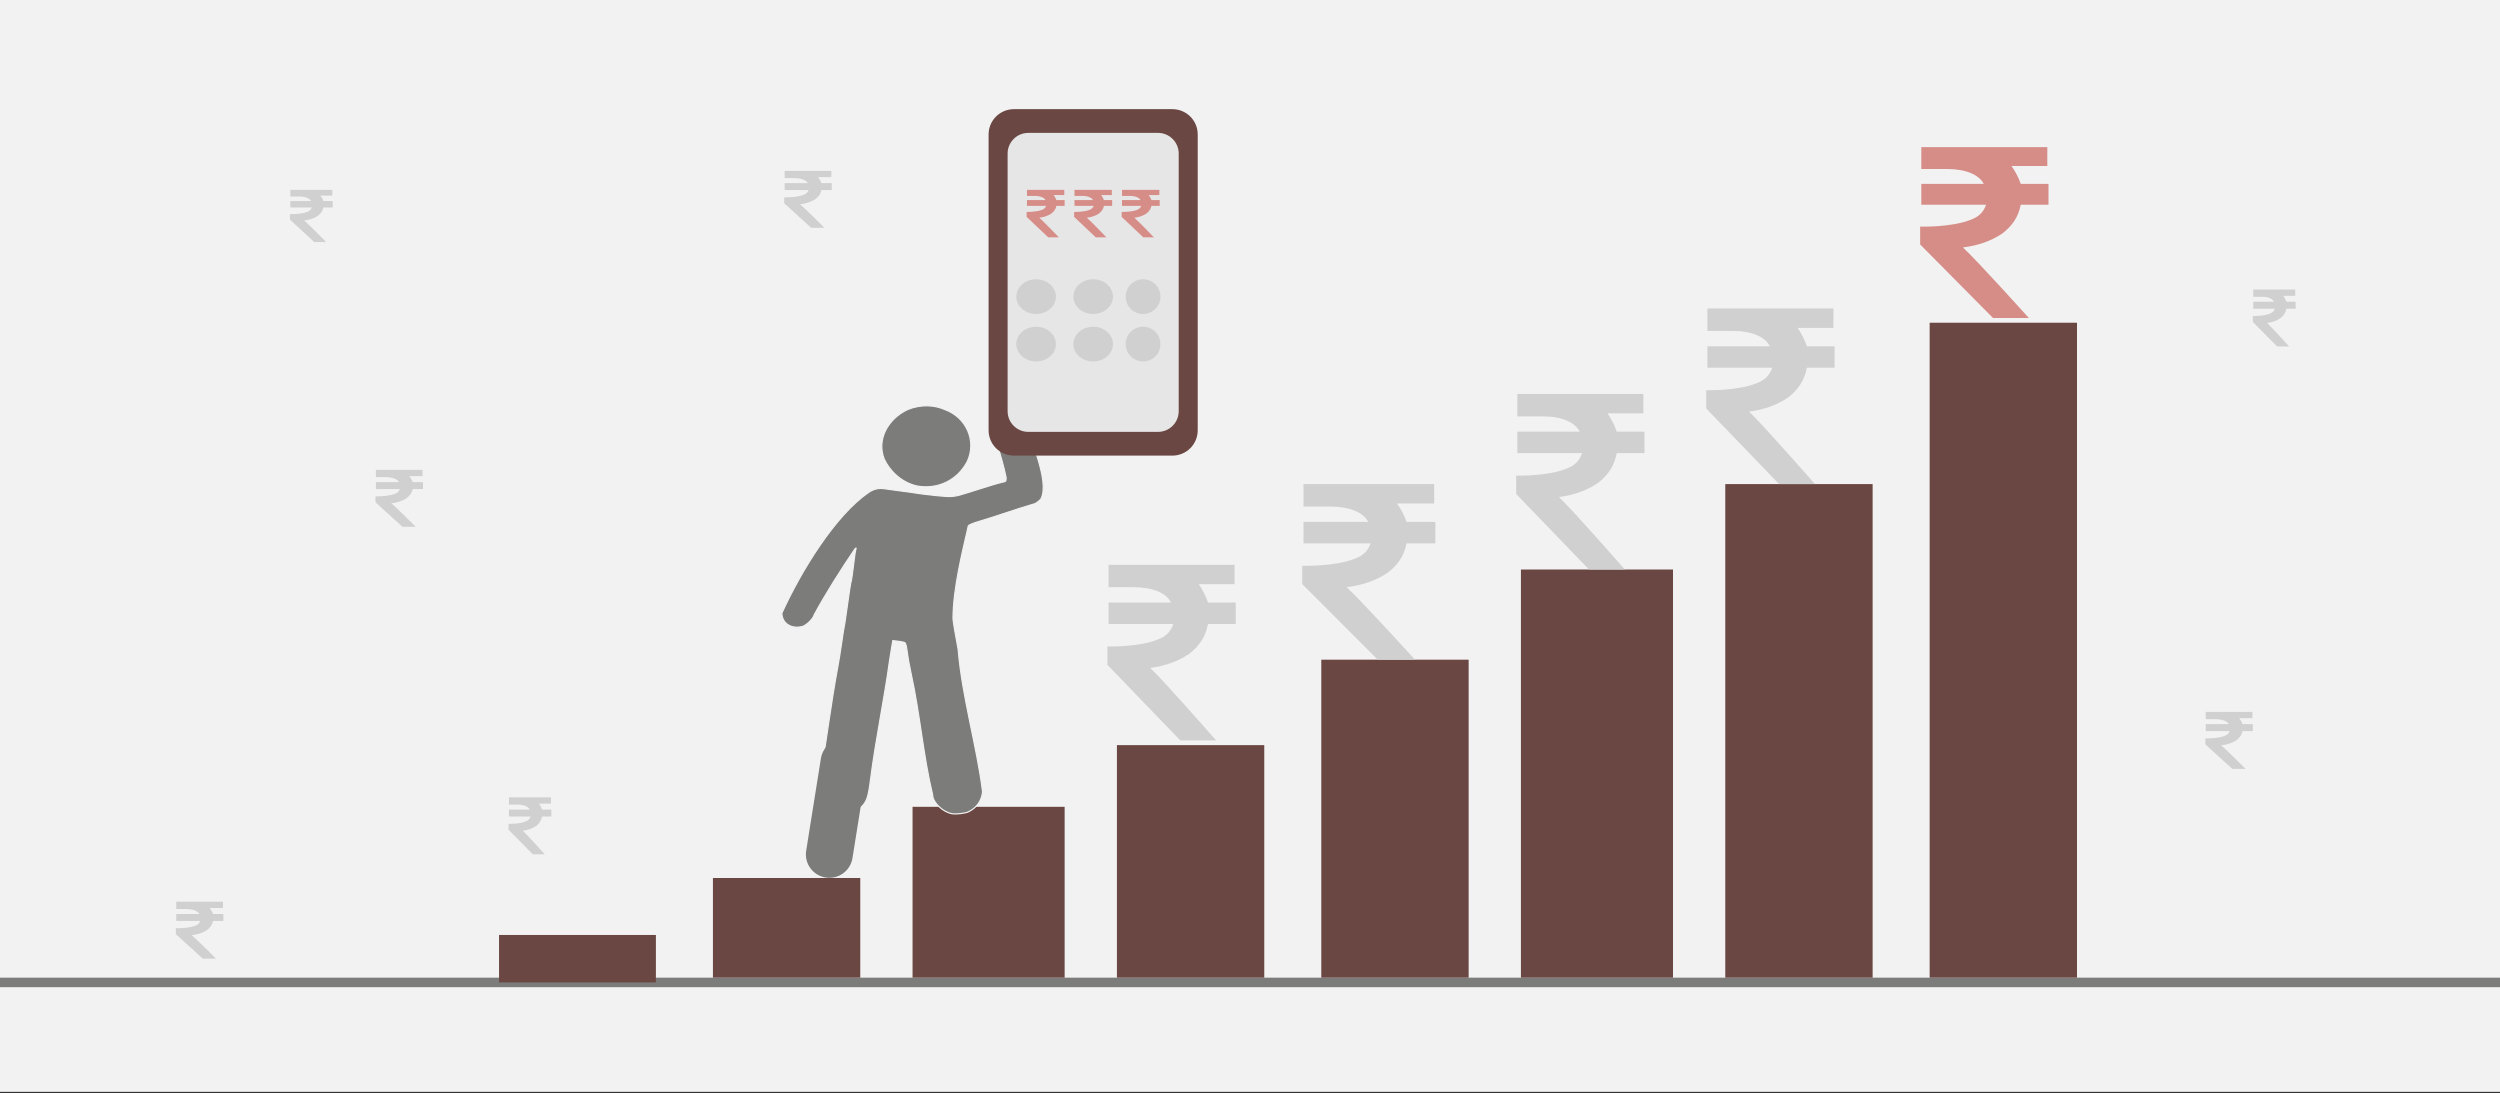 <svg width="526" height="230" xmlns="http://www.w3.org/2000/svg" xmlns:xlink="http://www.w3.org/1999/xlink" overflow="hidden"><rect width="100%" height="100%" fill="#333333" stroke="none"/><defs><clipPath id="clip0"><rect x="0" y="0" width="526" height="230"/></clipPath></defs><g clip-path="url(#clip0)"><rect x="0" y="0" width="526" height="229.667" fill="#FFFFFF"/><rect x="0" y="0" width="526" height="229.667" fill="#F2F2F2"/><path d="M-1 206.7 527 206.701" stroke="#7C7C7B" stroke-width="2" stroke-miterlimit="8" fill="none" fill-rule="evenodd"/><rect x="105" y="196.715" width="33" height="9.986" fill="#6A4742"/><rect x="150" y="184.732" width="31" height="20.97" fill="#6A4742"/><rect x="192" y="169.754" width="32" height="35.948" fill="#6A4742"/><rect x="235" y="156.773" width="31" height="48.929" fill="#6A4742"/><rect x="278" y="138.799" width="31" height="66.903" fill="#6A4742"/><rect x="320" y="119.826" width="32" height="85.876" fill="#6A4742"/><rect x="363" y="101.852" width="31" height="103.849" fill="#6A4742"/><rect x="406" y="67.902" width="31" height="137.8" fill="#6A4742"/><path d="M260 126.776C254.162 126.776 254.162 126.776 254.162 126.776 253.676 125.272 252.946 123.983 252.216 122.909 259.757 122.909 259.757 122.909 259.757 122.909 259.757 118.828 259.757 118.828 259.757 118.828 233.243 118.828 233.243 118.828 233.243 118.828 233.243 123.553 233.243 123.553 233.243 123.553 238.595 123.553 238.595 123.553 238.595 123.553 242.73 123.553 245.405 124.842 246.378 126.776 233.243 126.776 233.243 126.776 233.243 126.776 233.243 131.286 233.243 131.286 233.243 131.286 246.865 131.286 246.865 131.286 246.865 131.286 246.378 132.79 245.405 133.864 243.703 134.509 239.568 136.227 233 136.012 233 136.012 233 139.879 233 139.879 233 139.879 248.324 155.774 248.324 155.774 248.324 155.774 255.865 155.774 255.865 155.774 255.865 155.774 255.865 155.774 245.162 143.53 242 140.523 245.405 140.093 248.081 139.019 250.27 137.516 252.459 135.797 253.676 133.864 254.162 131.286 260 131.286 260 131.286 260 131.286 260 126.776 260 126.776 260 126.776" fill="#D0D0D0" fill-rule="evenodd"/><path d="M302 109.8C295.946 109.8 295.946 109.8 295.946 109.8 295.441 108.297 294.685 107.008 293.928 105.934 301.748 105.934 301.748 105.934 301.748 105.934 301.748 101.852 301.748 101.852 301.748 101.852 274.252 101.852 274.252 101.852 274.252 101.852 274.252 106.578 274.252 106.578 274.252 106.578 279.802 106.578 279.802 106.578 279.802 106.578 284.09 106.578 286.865 107.867 287.874 109.8 274.252 109.8 274.252 109.8 274.252 109.8 274.252 114.311 274.252 114.311 274.252 114.311 288.378 114.311 288.378 114.311 288.378 114.311 287.874 115.815 286.865 116.889 285.099 117.533 280.811 119.252 274 119.037 274 119.037 274 122.903 274 122.903 274 122.903 289.892 138.799 289.892 138.799 289.892 138.799 297.712 138.799 297.712 138.799 297.712 138.799 297.712 138.799 286.613 126.555 283.333 123.548 286.865 123.118 289.64 122.044 291.91 120.54 294.18 118.822 295.441 116.889 295.946 114.311 302 114.311 302 114.311 302 114.311 302 109.8 302 109.8 302 109.8" fill="#D0D0D0" fill-rule="evenodd"/><path d="M346 90.828C340.162 90.828 340.162 90.828 340.162 90.828 339.676 89.324 338.946 88.035 338.216 86.961 345.757 86.961 345.757 86.961 345.757 86.961 345.757 82.88 345.757 82.88 345.757 82.88 319.243 82.88 319.243 82.88 319.243 82.88 319.243 87.606 319.243 87.606 319.243 87.606 324.595 87.606 324.595 87.606 324.595 87.606 328.73 87.606 331.405 88.894 332.378 90.828 319.243 90.828 319.243 90.828 319.243 90.828 319.243 95.339 319.243 95.339 319.243 95.339 332.865 95.339 332.865 95.339 332.865 95.339 332.378 96.842 331.405 97.916 329.703 98.561 325.568 100.279 319 100.064 319 100.064 319 103.931 319 103.931 319 103.931 334.324 119.826 334.324 119.826 334.324 119.826 341.865 119.826 341.865 119.826 341.865 119.826 341.865 119.826 331.162 107.582 328 104.575 331.405 104.146 334.081 103.072 336.27 101.568 338.459 99.85 339.676 97.916 340.162 95.339 346 95.339 346 95.339 346 95.339 346 90.828 346 90.828 346 90.828" fill="#D0D0D0" fill-rule="evenodd"/><path d="M386 72.854C380.162 72.854 380.162 72.854 380.162 72.854 379.676 71.35 378.946 70.061 378.216 68.987 385.757 68.987 385.757 68.987 385.757 68.987 385.757 64.906 385.757 64.906 385.757 64.906 359.243 64.906 359.243 64.906 359.243 64.906 359.243 69.632 359.243 69.632 359.243 69.632 364.595 69.632 364.595 69.632 364.595 69.632 368.73 69.632 371.405 70.921 372.378 72.854 359.243 72.854 359.243 72.854 359.243 72.854 359.243 77.365 359.243 77.365 359.243 77.365 372.865 77.365 372.865 77.365 372.865 77.365 372.378 78.868 371.405 79.942 369.703 80.587 365.568 82.305 359 82.09 359 82.09 359 85.957 359 85.957 359 85.957 374.324 101.852 374.324 101.852 374.324 101.852 381.865 101.852 381.865 101.852 381.865 101.852 381.865 101.852 371.162 89.609 368 86.601 371.405 86.172 374.081 85.098 376.27 83.594 378.459 81.876 379.676 79.942 380.162 77.365 386 77.365 386 77.365 386 77.365 386 72.854 386 72.854 386 72.854" fill="#D0D0D0" fill-rule="evenodd"/><path d="M431 38.688C425.162 38.688 425.162 38.688 425.162 38.688 424.676 37.225 423.946 35.971 423.216 34.926 430.757 34.926 430.757 34.926 430.757 34.926 430.757 30.955 430.757 30.955 430.757 30.955 404.243 30.955 404.243 30.955 404.243 30.955 404.243 35.553 404.243 35.553 404.243 35.553 409.595 35.553 409.595 35.553 409.595 35.553 413.73 35.553 416.405 36.807 417.378 38.688 404.243 38.688 404.243 38.688 404.243 38.688 404.243 43.077 404.243 43.077 404.243 43.077 417.865 43.077 417.865 43.077 417.865 43.077 417.378 44.54 416.405 45.585 414.703 46.212 410.568 47.884 404 47.675 404 47.675 404 51.437 404 51.437 404 51.437 419.324 66.903 419.324 66.903 419.324 66.903 426.865 66.903 426.865 66.903 426.865 66.903 426.865 66.903 416.162 54.99 413 52.064 416.405 51.646 419.081 50.601 421.27 49.138 423.459 47.466 424.676 45.585 425.162 43.077 431 43.077 431 43.077 431 43.077 431 38.688 431 38.688 431 38.688" fill="#D68D87" fill-rule="evenodd"/><path d="M200.352 171.211C198.379 170.889 196.231 168.829 196.231 167.258 194.243 158.955 193.56 150.233 191.733 141.883 191.318 140 191.004 138.225 190.761 136.388 190.69 135.85 190.524 135.329 190.392 135.23 190.26 135.132 189.634 134.992 189 134.921L187.848 134.791 187.613 136.173C187.484 136.933 187.288 138.148 187.179 138.872 185.991 147.468 184.235 155.579 183.136 164.18 182.685 167.815 182.305 168.854 181.013 169.976 179.192 171.29 176.809 171.578 175.038 170.643 172.698 169.391 171.93 167.681 172.387 164.745 173.816 156.486 174.732 148.645 176.257 140.405 176.486 139.179 176.818 137.146 176.994 135.889 177.317 133.59 177.568 132.014 177.779 130.969 177.841 130.659 178.125 128.681 178.409 126.574 178.694 124.467 178.969 122.679 179.022 122.601 179.122 122.453 179.455 120.167 179.748 117.609 179.842 116.781 179.981 115.892 180.055 115.633 180.187 115.172 180.183 115.17 179.843 115.539 176.849 119.985 173.853 124.66 171.313 129.334 171.128 130.117 169.934 131.322 168.964 131.774 166.443 132.496 164.515 131.072 164.5 129.013 168.608 119.994 175.746 108.435 182.746 103.611 183.864 102.863 184.886 102.636 186.198 102.844 186.786 102.938 188.334 103.148 189.637 103.311 190.94 103.474 192.424 103.684 192.934 103.777 193.444 103.87 195.265 104.092 196.98 104.27 200.405 104.625 200.669 104.597 204.061 103.514 206.433 102.757 206.813 102.638 208.594 102.092 209.557 101.797 210.647 101.499 211.015 101.429 211.649 101.309 211.684 101.259 211.684 100.465 211.205 98.032 210.416 95.534 209.783 93.335 208.707 89.611 208.592 88.408 209.204 87.287 210.774 84.444 214.748 85.456 215.813 88.326 216.616 92.328 220.886 101.177 219.043 104.927 218.783 105.279 218.204 105.749 217.755 105.971 213.958 107.055 209.654 108.635 206.2 109.638 204.764 110.053 203.913 110.402 203.732 110.653 202.456 116.25 200.538 123.757 200.51 130.216 200.518 130.613 201.261 135.013 201.593 136.614 202.405 146.584 205.571 157.123 206.736 166.627 206.493 168.531 205.564 169.917 203.731 170.821 203.084 171.127 201.182 171.346 200.352 171.211ZM192.97 102.26C189.531 101.501 187.133 98.938 186.049 96.603 184.401 92.497 186.803 88.102 191.012 86.15 193.731 85.036 196.639 85.2 198.776 86.165 203.349 87.791 205.521 92.823 203.515 97.099 201.475 101.022 197.341 103.046 192.97 102.26Z" stroke="#F2F2F2" stroke-width="0.251" stroke-miterlimit="8" fill="#7C7C7B" fill-rule="evenodd"/><path d="M172.718 159.585C173.147 156.899 175.676 155.069 178.366 155.497L178.366 155.497C181.056 155.925 182.889 158.45 182.46 161.137L179.361 180.543C178.931 183.229 176.403 185.06 173.713 184.631L173.713 184.631C171.023 184.203 169.19 181.678 169.619 178.991Z" fill="#7C7C7B" fill-rule="evenodd"/><path d="M208 28.287C208 25.349 210.385 22.967 213.328 22.967L246.672 22.967C249.615 22.967 252 25.349 252 28.287L252 90.541C252 93.479 249.615 95.861 246.672 95.861L213.328 95.861C210.385 95.861 208 93.479 208 90.541Z" fill="#6A4742" fill-rule="evenodd"/><path d="M212 32.312C212 29.908 213.952 27.959 216.359 27.959L243.641 27.959C246.048 27.959 248 29.908 248 32.312L248 86.515C248 88.919 246.048 90.868 243.641 90.868L216.359 90.868C213.952 90.868 212 88.919 212 86.515Z" fill="#E7E6E6" fill-rule="evenodd"/><path d="M224 42.09C222.27 42.09 222.27 42.09 222.27 42.09 222.126 41.684 221.91 41.335 221.694 41.045 223.928 41.045 223.928 41.045 223.928 41.045 223.928 39.942 223.928 39.942 223.928 39.942 216.072 39.942 216.072 39.942 216.072 39.942 216.072 41.219 216.072 41.219 216.072 41.219 217.658 41.219 217.658 41.219 217.658 41.219 218.883 41.219 219.676 41.568 219.964 42.09 216.072 42.09 216.072 42.09 216.072 42.09 216.072 43.309 216.072 43.309 216.072 43.309 220.108 43.309 220.108 43.309 220.108 43.309 219.964 43.716 219.676 44.006 219.171 44.18 217.946 44.645 216 44.587 216 44.587 216 45.632 216 45.632 216 45.632 220.541 49.928 220.541 49.928 220.541 49.928 222.775 49.928 222.775 49.928 222.775 49.928 222.775 49.928 219.604 46.618 218.667 45.806 219.676 45.69 220.468 45.399 221.117 44.993 221.766 44.529 222.126 44.006 222.27 43.309 224 43.309 224 43.309 224 43.309 224 42.09 224 42.09 224 42.09" fill="#D68D87" fill-rule="evenodd"/><path d="M234 42.09C232.27 42.09 232.27 42.09 232.27 42.09 232.126 41.684 231.91 41.335 231.694 41.045 233.928 41.045 233.928 41.045 233.928 41.045 233.928 39.942 233.928 39.942 233.928 39.942 226.072 39.942 226.072 39.942 226.072 39.942 226.072 41.219 226.072 41.219 226.072 41.219 227.658 41.219 227.658 41.219 227.658 41.219 228.883 41.219 229.676 41.568 229.964 42.09 226.072 42.09 226.072 42.09 226.072 42.09 226.072 43.309 226.072 43.309 226.072 43.309 230.108 43.309 230.108 43.309 230.108 43.309 229.964 43.716 229.676 44.006 229.171 44.18 227.946 44.645 226 44.587 226 44.587 226 45.632 226 45.632 226 45.632 230.541 49.928 230.541 49.928 230.541 49.928 232.775 49.928 232.775 49.928 232.775 49.928 232.775 49.928 229.604 46.618 228.667 45.806 229.676 45.69 230.468 45.399 231.117 44.993 231.766 44.529 232.126 44.006 232.27 43.309 234 43.309 234 43.309 234 43.309 234 42.09 234 42.09 234 42.09" fill="#D68D87" fill-rule="evenodd"/><path d="M244 42.09C242.27 42.09 242.27 42.09 242.27 42.09 242.126 41.684 241.91 41.335 241.694 41.045 243.928 41.045 243.928 41.045 243.928 41.045 243.928 39.942 243.928 39.942 243.928 39.942 236.072 39.942 236.072 39.942 236.072 39.942 236.072 41.219 236.072 41.219 236.072 41.219 237.658 41.219 237.658 41.219 237.658 41.219 238.883 41.219 239.676 41.568 239.964 42.09 236.072 42.09 236.072 42.09 236.072 42.09 236.072 43.309 236.072 43.309 236.072 43.309 240.108 43.309 240.108 43.309 240.108 43.309 239.964 43.716 239.676 44.006 239.171 44.18 237.946 44.645 236 44.587 236 44.587 236 45.632 236 45.632 236 45.632 240.541 49.928 240.541 49.928 240.541 49.928 242.775 49.928 242.775 49.928 242.775 49.928 242.775 49.928 239.604 46.618 238.667 45.806 239.676 45.69 240.468 45.399 241.117 44.993 241.766 44.529 242.126 44.006 242.27 43.309 244 43.309 244 43.309 244 43.309 244 42.09 244 42.09 244 42.09" fill="#D68D87" fill-rule="evenodd"/><path d="M214.5 62.41C214.5 60.755 216.067 59.414 218 59.414 219.933 59.414 221.5 60.755 221.5 62.41 221.5 64.064 219.933 65.405 218 65.405 216.067 65.405 214.5 64.064 214.5 62.41Z" stroke="#D0D0D0" stroke-width="1.333" stroke-miterlimit="8" fill="#D0D0D0" fill-rule="evenodd"/><path d="M226.5 62.41C226.5 60.755 228.067 59.414 230 59.414 231.933 59.414 233.5 60.755 233.5 62.41 233.5 64.064 231.933 65.405 230 65.405 228.067 65.405 226.5 64.064 226.5 62.41Z" stroke="#D0D0D0" stroke-width="1.333" stroke-miterlimit="8" fill="#D0D0D0" fill-rule="evenodd"/><path d="M237.5 62.41C237.5 60.755 238.843 59.414 240.5 59.414 242.157 59.414 243.5 60.755 243.5 62.41 243.5 64.064 242.157 65.405 240.5 65.405 238.843 65.405 237.5 64.064 237.5 62.41Z" stroke="#D0D0D0" stroke-width="1.333" stroke-miterlimit="8" fill="#D0D0D0" fill-rule="evenodd"/><path d="M214.5 72.395C214.5 70.741 216.067 69.4 218 69.4 219.933 69.4 221.5 70.741 221.5 72.395 221.5 74.05 219.933 75.391 218 75.391 216.067 75.391 214.5 74.05 214.5 72.395Z" stroke="#D0D0D0" stroke-width="1.333" stroke-miterlimit="8" fill="#D0D0D0" fill-rule="evenodd"/><path d="M226.5 72.395C226.5 70.741 228.067 69.4 230 69.4 231.933 69.4 233.5 70.741 233.5 72.395 233.5 74.05 231.933 75.391 230 75.391 228.067 75.391 226.5 74.05 226.5 72.395Z" stroke="#D0D0D0" stroke-width="1.333" stroke-miterlimit="8" fill="#D0D0D0" fill-rule="evenodd"/><path d="M237.5 72.395C237.5 70.741 238.843 69.4 240.5 69.4 242.157 69.4 243.5 70.741 243.5 72.395 243.5 74.05 242.157 75.391 240.5 75.391 238.843 75.391 237.5 74.05 237.5 72.395Z" stroke="#D0D0D0" stroke-width="1.333" stroke-miterlimit="8" fill="#D0D0D0" fill-rule="evenodd"/><path d="M70 42.305C68.054 42.305 68.054 42.305 68.054 42.305 67.892 41.858 67.649 41.475 67.405 41.156 69.919 41.156 69.919 41.156 69.919 41.156 69.919 39.942 69.919 39.942 69.919 39.942 61.081 39.942 61.081 39.942 61.081 39.942 61.081 41.347 61.081 41.347 61.081 41.347 62.865 41.347 62.865 41.347 62.865 41.347 64.243 41.347 65.135 41.73 65.46 42.305 61.081 42.305 61.081 42.305 61.081 42.305 61.081 43.646 61.081 43.646 61.081 43.646 65.622 43.646 65.622 43.646 65.622 43.646 65.46 44.093 65.135 44.412 64.568 44.604 63.189 45.115 61 45.051 61 45.051 61 46.2 61 46.2 61 46.2 66.108 50.926 66.108 50.926 66.108 50.926 68.622 50.926 68.622 50.926 68.622 50.926 68.622 50.926 65.054 47.286 64 46.392 65.135 46.264 66.027 45.945 66.757 45.498 67.487 44.987 67.892 44.412 68.054 43.646 70 43.646 70 43.646 70 43.646 70 42.305 70 42.305 70 42.305" fill="#D0D0D0" fill-rule="evenodd"/><path d="M116 170.335C114.054 170.335 114.054 170.335 114.054 170.335 113.892 169.847 113.649 169.429 113.405 169.081 115.919 169.081 115.919 169.081 115.919 169.081 115.919 167.757 115.919 167.757 115.919 167.757 107.081 167.757 107.081 167.757 107.081 167.757 107.081 169.29 107.081 169.29 107.081 169.29 108.865 169.29 108.865 169.29 108.865 169.29 110.243 169.29 111.135 169.708 111.459 170.335 107.081 170.335 107.081 170.335 107.081 170.335 107.081 171.798 107.081 171.798 107.081 171.798 111.622 171.798 111.622 171.798 111.622 171.798 111.459 172.285 111.135 172.634 110.568 172.843 109.189 173.4 107 173.33 107 173.33 107 174.584 107 174.584 107 174.584 112.108 179.74 112.108 179.74 112.108 179.74 114.622 179.74 114.622 179.74 114.622 179.74 114.622 179.74 111.054 175.769 110 174.793 111.135 174.654 112.027 174.306 112.757 173.818 113.486 173.261 113.892 172.634 114.054 171.798 116 171.798 116 171.798 116 171.798 116 170.335 116 170.335 116 170.335" fill="#D0D0D0" fill-rule="evenodd"/><path d="M483 63.489C481.054 63.489 481.054 63.489 481.054 63.489 480.892 63.002 480.649 62.584 480.405 62.235 482.919 62.235 482.919 62.235 482.919 62.235 482.919 60.912 482.919 60.912 482.919 60.912 474.081 60.912 474.081 60.912 474.081 60.912 474.081 62.444 474.081 62.444 474.081 62.444 475.865 62.444 475.865 62.444 475.865 62.444 477.243 62.444 478.135 62.862 478.459 63.489 474.081 63.489 474.081 63.489 474.081 63.489 474.081 64.952 474.081 64.952 474.081 64.952 478.622 64.952 478.622 64.952 478.622 64.952 478.459 65.44 478.135 65.788 477.568 65.997 476.189 66.555 474 66.485 474 66.485 474 67.739 474 67.739 474 67.739 479.108 72.894 479.108 72.894 479.108 72.894 481.622 72.894 481.622 72.894 481.622 72.894 481.622 72.894 478.054 68.923 477 67.948 478.135 67.809 479.027 67.46 479.757 66.973 480.486 66.415 480.892 65.788 481.054 64.952 483 64.952 483 64.952 483 64.952 483 63.489 483 63.489 483 63.489" fill="#D0D0D0" fill-rule="evenodd"/><path d="M474 152.361C471.838 152.361 471.838 152.361 471.838 152.361 471.658 151.873 471.387 151.455 471.117 151.107 473.91 151.107 473.91 151.107 473.91 151.107 473.91 149.783 473.91 149.783 473.91 149.783 464.09 149.783 464.09 149.783 464.09 149.783 464.09 151.316 464.09 151.316 464.09 151.316 466.072 151.316 466.072 151.316 466.072 151.316 467.604 151.316 468.595 151.734 468.955 152.361 464.09 152.361 464.09 152.361 464.09 152.361 464.09 153.824 464.09 153.824 464.09 153.824 469.135 153.824 469.135 153.824 469.135 153.824 468.955 154.311 468.595 154.66 467.964 154.869 466.432 155.426 464 155.356 464 155.356 464 156.61 464 156.61 464 156.61 469.676 161.766 469.676 161.766 469.676 161.766 472.468 161.766 472.468 161.766 472.468 161.766 472.468 161.766 468.505 157.795 467.333 156.819 468.595 156.68 469.586 156.332 470.396 155.844 471.207 155.287 471.658 154.66 471.838 153.824 474 153.824 474 153.824 474 153.824 474 152.361 474 152.361 474 152.361" fill="#D0D0D0" fill-rule="evenodd"/><path d="M89 101.434C86.838 101.434 86.838 101.434 86.838 101.434 86.658 100.947 86.387 100.529 86.117 100.18 88.91 100.18 88.91 100.18 88.91 100.18 88.91 98.857 88.91 98.857 88.91 98.857 79.09 98.857 79.09 98.857 79.09 98.857 79.09 100.389 79.09 100.389 79.09 100.389 81.072 100.389 81.072 100.389 81.072 100.389 82.604 100.389 83.595 100.807 83.955 101.434 79.09 101.434 79.09 101.434 79.09 101.434 79.09 102.897 79.09 102.897 79.09 102.897 84.135 102.897 84.135 102.897 84.135 102.897 83.955 103.385 83.595 103.733 82.964 103.942 81.432 104.5 79 104.43 79 104.43 79 105.684 79 105.684 79 105.684 84.676 110.839 84.676 110.839 84.676 110.839 87.469 110.839 87.469 110.839 87.469 110.839 87.469 110.839 83.504 106.868 82.333 105.893 83.595 105.754 84.586 105.405 85.396 104.918 86.207 104.36 86.658 103.733 86.838 102.897 89 102.897 89 102.897 89 102.897 89 101.434 89 101.434 89 101.434" fill="#D0D0D0" fill-rule="evenodd"/><path d="M175 38.526C172.838 38.526 172.838 38.526 172.838 38.526 172.658 38.038 172.387 37.62 172.117 37.272 174.91 37.272 174.91 37.272 174.91 37.272 174.91 35.948 174.91 35.948 174.91 35.948 165.09 35.948 165.09 35.948 165.09 35.948 165.09 37.481 165.09 37.481 165.09 37.481 167.072 37.481 167.072 37.481 167.072 37.481 168.604 37.481 169.595 37.899 169.955 38.526 165.09 38.526 165.09 38.526 165.09 38.526 165.09 39.989 165.09 39.989 165.09 39.989 170.135 39.989 170.135 39.989 170.135 39.989 169.955 40.476 169.595 40.825 168.964 41.034 167.432 41.591 165 41.521 165 41.521 165 42.775 165 42.775 165 42.775 170.676 47.931 170.676 47.931 170.676 47.931 173.468 47.931 173.468 47.931 173.468 47.931 173.468 47.931 169.505 43.959 168.333 42.984 169.595 42.845 170.586 42.497 171.396 42.009 172.207 41.452 172.658 40.825 172.838 39.989 175 39.989 175 39.989 175 39.989 175 38.526 175 38.526 175 38.526" fill="#D0D0D0" fill-rule="evenodd"/><path d="M47 192.303C44.838 192.303 44.838 192.303 44.838 192.303 44.658 191.815 44.387 191.397 44.117 191.049 46.91 191.049 46.91 191.049 46.91 191.049 46.91 189.725 46.91 189.725 46.91 189.725 37.09 189.725 37.09 189.725 37.09 189.725 37.09 191.258 37.09 191.258 37.09 191.258 39.072 191.258 39.072 191.258 39.072 191.258 40.604 191.258 41.595 191.676 41.955 192.303 37.09 192.303 37.09 192.303 37.09 192.303 37.09 193.766 37.09 193.766 37.09 193.766 42.135 193.766 42.135 193.766 42.135 193.766 41.955 194.253 41.595 194.602 40.964 194.811 39.432 195.368 37 195.298 37 195.298 37 196.552 37 196.552 37 196.552 42.676 201.708 42.676 201.708 42.676 201.708 45.468 201.708 45.468 201.708 45.468 201.708 45.468 201.708 41.505 197.737 40.333 196.761 41.595 196.622 42.586 196.274 43.396 195.786 44.207 195.229 44.658 194.602 44.838 193.766 47 193.766 47 193.766 47 193.766 47 192.303 47 192.303 47 192.303" fill="#D0D0D0" fill-rule="evenodd"/></g></svg>